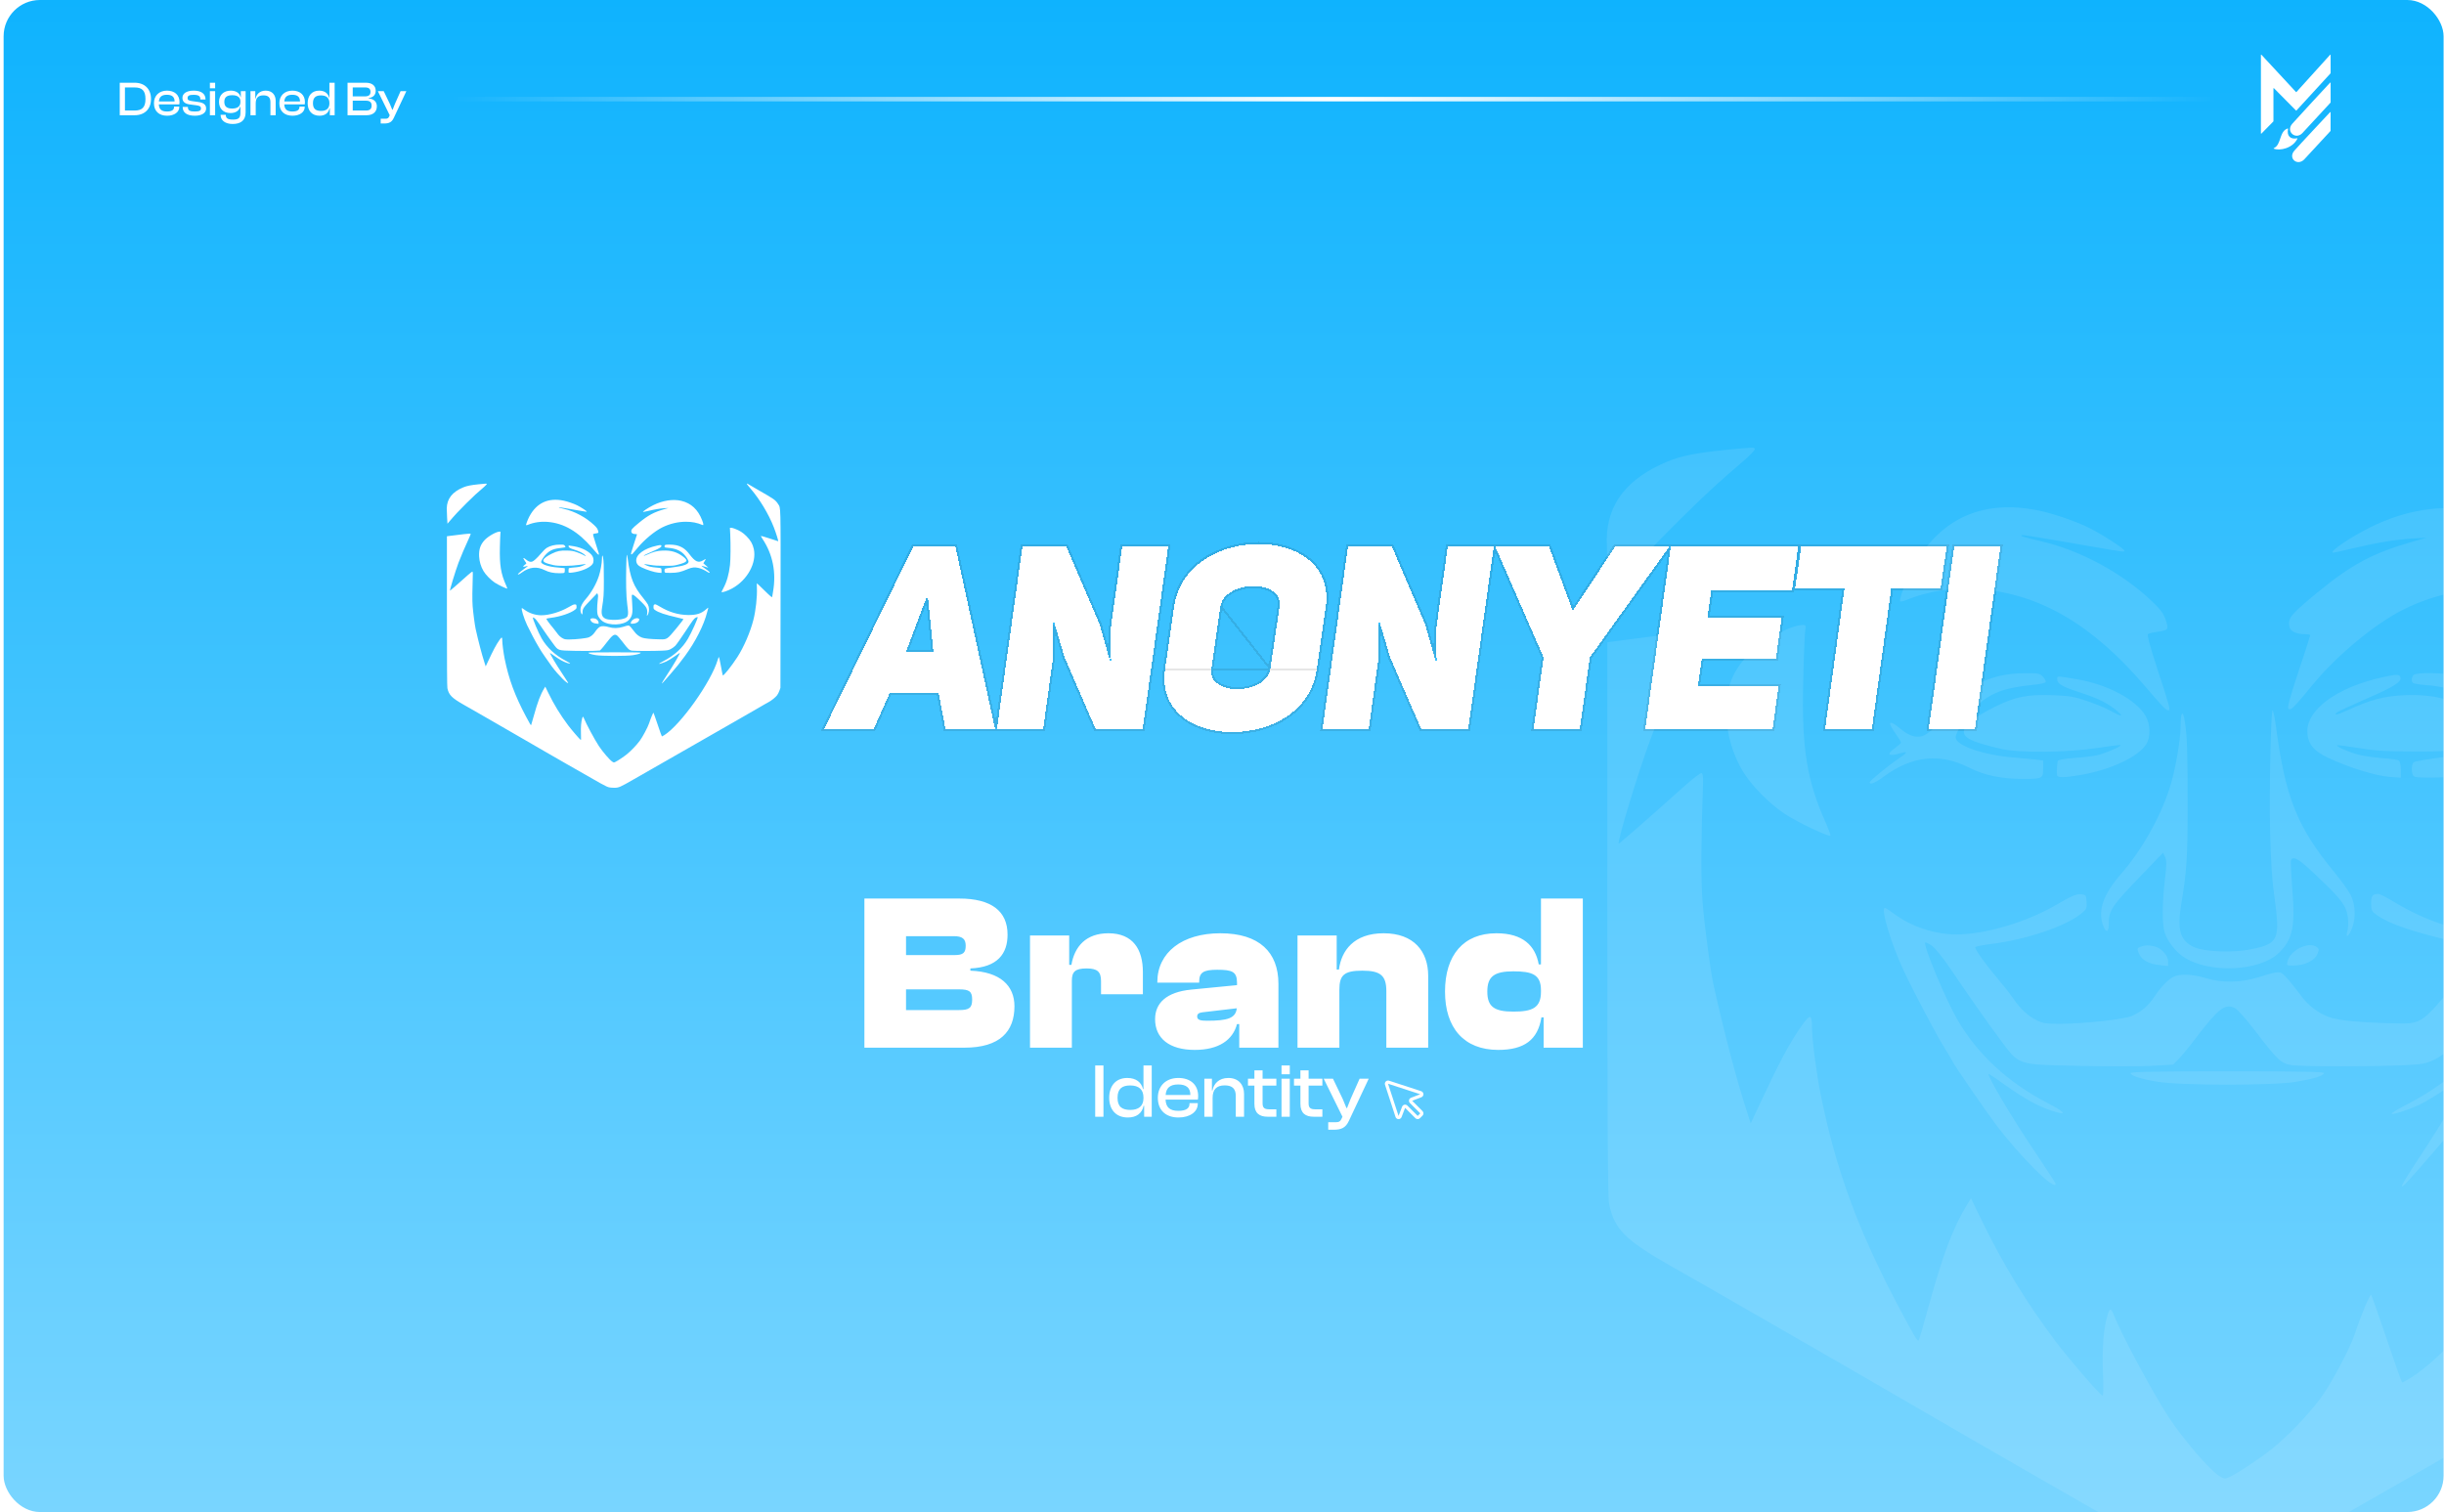 <svg width="606" height="375" viewBox="0 0 606 375" fill="none" xmlns="http://www.w3.org/2000/svg">
<g clip-path="url(#clip0_384_22581)">
<rect x="0.898" width="605" height="375" rx="9" fill="white"/>
<g clip-path="url(#clip1_384_22581)">
<rect width="605" height="386" transform="translate(0.898)" fill="url(#paint0_linear_384_22581)"/>
<g filter="url(#filter0_d_384_22581)">
<path d="M120.704 118.57C120.746 118.622 120.421 118.956 120.013 119.321C118.232 120.845 117.468 121.544 115.635 123.359C113.76 125.217 112.859 126.187 111.214 128.117L110.952 128.43L110.858 126.917C110.806 126.093 110.774 125.06 110.774 124.632C110.816 122.243 112.147 120.542 114.859 119.415C115.781 119.039 116.755 118.841 118.724 118.643C120.62 118.455 120.641 118.455 120.704 118.57ZM185.457 118.57C185.509 118.622 186.735 119.332 188.17 120.156C192.003 122.337 192.296 122.556 192.946 123.568C193.606 124.601 193.574 123.338 193.543 147.327L193.512 169.135L193.271 169.813C193.145 170.189 192.883 170.711 192.684 170.971C192.317 171.462 191.26 172.318 190.558 172.683C190.338 172.797 189.992 172.985 189.783 173.111C189.584 173.236 188.285 173.987 186.902 174.78C185.53 175.573 183.226 176.898 181.78 177.723C178.858 179.402 175.003 181.615 166.121 186.686C162.811 188.574 158.799 190.87 157.218 191.778C153.657 193.823 153.458 193.906 152.295 193.917C151.803 193.917 151.216 193.865 150.986 193.802C150.231 193.604 149.414 193.145 140.406 187.969C138.678 186.978 136.395 185.663 135.326 185.047C134.258 184.432 132.708 183.535 131.87 183.044C129.744 181.802 124.108 178.547 122.6 177.691C121.563 177.096 118.567 175.375 117.52 174.77C117.373 174.686 116.242 174.039 115.006 173.34C111.989 171.618 111.288 170.898 110.932 169.208C110.848 168.822 110.816 163.146 110.816 150.103V131.54L111.686 131.425C113.927 131.112 116.64 130.83 116.713 130.893C116.755 130.924 116.546 131.477 116.253 132.103C115.436 133.835 114.189 136.747 113.676 138.134C112.89 140.253 111.466 144.938 111.581 145.042C111.602 145.073 113.278 143.612 116.043 141.139C116.577 140.66 117.07 140.294 117.132 140.315C117.206 140.336 117.248 140.555 117.237 140.868C117.101 144.739 117.09 147.536 117.195 148.892C117.31 150.405 117.719 153.515 117.928 154.475C118.62 157.595 119.447 160.777 120.18 163.031L120.432 163.813L120.819 162.979C122.401 159.598 122.998 158.471 123.888 157.208C124.412 156.468 124.538 156.489 124.538 157.344C124.538 158.179 124.842 160.474 125.124 161.883C126.151 166.965 127.649 171.024 130.403 176.21C131.451 178.182 131.608 178.453 131.702 178.359C131.723 178.338 132.037 177.274 132.383 176.001C133.326 172.578 134.028 170.742 134.949 169.25L135.201 168.832L135.934 170.345C137.358 173.267 138.898 175.792 140.867 178.422C141.768 179.611 143.727 181.896 144.02 182.074C144.083 182.115 144.093 181.562 144.052 180.488C143.989 178.86 144.093 177.587 144.355 176.669C144.502 176.199 144.586 176.178 144.764 176.627C145.34 178.067 147.435 181.959 148.482 183.555C149.477 185.047 151.216 187.072 151.844 187.458C152.19 187.677 152.232 187.677 152.557 187.52C153.154 187.239 154.61 186.268 155.437 185.601C156.464 184.766 157.773 183.409 158.632 182.262C159.334 181.333 160.612 178.922 160.947 177.921C161.345 176.69 161.963 175.229 162.036 175.312C162.078 175.354 162.549 176.7 163.083 178.286C163.618 179.882 164.079 181.187 164.12 181.187C164.162 181.187 164.424 181.041 164.717 180.863C168.782 178.296 176.313 167.695 177.957 162.196C178.072 161.8 178.208 161.466 178.261 161.466C178.303 161.466 178.523 162.467 178.743 163.678C178.963 164.899 179.172 165.963 179.214 166.036C179.35 166.297 181.414 163.709 182.859 161.466C184.451 158.982 186.043 155.299 186.808 152.273C187.394 149.998 187.772 146.534 187.677 144.374C187.646 143.738 187.646 143.205 187.677 143.205C187.709 143.205 188.526 143.978 189.489 144.927C191.061 146.471 191.469 146.816 191.469 146.565C191.469 146.524 191.563 145.95 191.678 145.292C192.516 140.534 191.616 136.027 189.081 132.218C188.819 131.832 188.641 131.488 188.672 131.456C188.704 131.425 189.667 131.707 190.82 132.082C191.961 132.458 192.925 132.771 192.956 132.771C193.061 132.771 192.401 130.653 191.857 129.276C190.589 126.03 188.379 122.358 186.075 119.686C185.582 119.112 185.184 118.612 185.184 118.559C185.184 118.445 185.331 118.455 185.457 118.57ZM139.778 122.712C140.752 122.921 142.229 123.422 143.13 123.871C144.02 124.319 145.486 125.269 145.486 125.394C145.486 125.498 145.434 125.488 143.496 125.154C139.61 124.476 138.647 124.319 138.594 124.361C138.521 124.434 138.668 124.476 139.83 124.747C142.501 125.352 145.34 126.886 147.33 128.785C147.917 129.338 148.116 129.609 148.262 130.048C148.472 130.695 148.44 130.736 147.686 130.841C147.424 130.872 147.152 130.945 147.079 130.987C146.995 131.039 147.183 131.749 147.738 133.449C148.535 135.87 148.597 136.11 148.44 136.11C148.283 136.11 148.042 135.86 146.796 134.399C143.329 130.361 139.851 128.326 135.861 127.982C134.101 127.836 132.373 128.086 130.854 128.712C130.665 128.785 130.487 128.827 130.456 128.796C130.362 128.691 130.822 127.46 131.262 126.625C133.064 123.244 135.944 121.919 139.778 122.712ZM168.939 122.754C171.379 123.338 173.076 124.924 174.092 127.554C174.448 128.472 174.49 128.869 174.218 128.754C172.762 128.159 171.672 127.95 170.049 127.94C168.101 127.94 166.027 128.43 164.194 129.349C162.319 130.277 159.742 132.416 158.16 134.336C156.841 135.943 156.663 136.121 156.506 136.016C156.39 135.943 156.526 135.442 157.155 133.533C157.595 132.218 157.951 131.112 157.951 131.07C157.951 131.029 157.794 130.997 157.595 130.997C157.019 130.997 156.621 130.809 156.558 130.507C156.443 129.912 156.61 129.714 158.422 128.211C160.727 126.312 162.141 125.561 164.864 124.778L165.754 124.528L164.812 124.58C163.66 124.653 162.382 124.862 160.737 125.258C160.046 125.425 159.47 125.55 159.449 125.53C159.313 125.394 160.706 124.465 161.984 123.829C164.351 122.65 166.865 122.264 168.939 122.754ZM182.147 129.651C183.435 130.142 184.179 130.601 185.09 131.519C186.117 132.542 186.651 133.481 186.913 134.722C187.646 138.176 185.3 142.433 181.518 144.489C180.387 145.115 178.9 145.595 178.9 145.345C178.9 145.313 179.109 144.906 179.361 144.426C180.209 142.861 180.743 140.973 181.005 138.667C181.162 137.352 181.183 133.501 181.068 131.07L180.984 129.432H181.277C181.435 129.432 181.833 129.526 182.147 129.651ZM124.077 130.862C124.045 131.143 123.983 132.656 123.951 134.232C123.846 138.708 124.192 140.826 125.512 143.759C125.679 144.145 125.805 144.478 125.774 144.51C125.669 144.614 123.522 143.592 122.694 143.039C121.689 142.381 120.442 141.108 119.887 140.169C119.248 139.094 118.861 137.811 118.798 136.527C118.714 134.764 119.133 133.575 120.222 132.427C121.144 131.477 123.071 130.392 123.899 130.382C124.129 130.371 124.14 130.392 124.077 130.862ZM140.029 133.856C140.166 134.002 140.239 134.159 140.207 134.211C140.176 134.274 139.82 134.357 139.432 134.388C137.39 134.597 136.51 134.931 135.504 135.881C134.907 136.454 134.174 137.571 134.174 137.915C134.174 138.479 136.07 139.126 138.207 139.282C138.668 139.324 139.265 139.376 139.548 139.407L140.04 139.47V140.023C140.04 140.68 140.008 140.701 138.678 140.701C137.201 140.701 136.101 140.472 135.033 139.929C133.116 138.959 131.231 139.167 129.377 140.534C128.769 140.983 128.413 141.129 128.413 140.931C128.413 140.826 129.628 139.835 130.32 139.366C131 138.907 131.011 138.823 130.393 139C129.67 139.22 129.513 139.053 130.079 138.656C130.309 138.489 130.508 138.312 130.508 138.26C130.508 138.207 130.341 137.936 130.142 137.665C129.544 136.83 129.702 136.694 130.498 137.362C131.011 137.79 131.472 137.957 131.912 137.842C132.299 137.748 133.127 136.997 134.153 135.797C134.771 135.067 135.274 134.587 135.651 134.368C136.458 133.888 137.578 133.616 138.793 133.616C139.726 133.606 139.809 133.627 140.029 133.856ZM167.671 133.762C169.043 134.086 169.976 134.712 170.908 135.943C172.395 137.905 173.17 138.249 174.417 137.467C174.71 137.289 174.972 137.164 174.993 137.195C175.024 137.216 174.899 137.456 174.72 137.717C174.542 137.967 174.396 138.207 174.396 138.239C174.396 138.26 174.679 138.51 175.024 138.781C175.37 139.053 175.642 139.293 175.621 139.303C175.6 139.324 175.223 139.22 174.773 139.073C174.322 138.927 173.935 138.833 173.914 138.854C173.883 138.875 174.333 139.22 174.909 139.616C175.873 140.273 176.176 140.597 175.841 140.597C175.768 140.597 175.569 140.503 175.391 140.378C174.752 139.95 173.851 139.543 173.17 139.387C172.29 139.178 171.557 139.251 170.688 139.616C168.687 140.461 168.132 140.586 166.247 140.618C165.22 140.628 164.927 140.607 164.854 140.482C164.717 140.263 164.738 139.7 164.896 139.585C164.958 139.522 165.87 139.376 166.907 139.24C169.515 138.917 170.73 138.479 170.73 137.842C170.73 137.487 170.122 136.527 169.525 135.943C168.614 135.035 167.378 134.534 165.671 134.409C165.283 134.378 164.916 134.315 164.864 134.284C164.717 134.201 164.728 133.888 164.885 133.731C165.063 133.554 166.865 133.575 167.671 133.762ZM163.995 133.877C164.11 134.18 163.565 134.535 161.722 135.328C160.716 135.766 159.836 136.173 159.763 136.235C159.47 136.475 159.742 136.423 160.433 136.11C161.984 135.39 162.926 135.14 164.351 135.088C166.425 135.014 167.891 135.453 169.379 136.59C170.719 137.613 170.499 137.947 168.101 138.583C167.074 138.854 166.886 138.875 164.812 138.865C163.052 138.865 162.329 138.823 161.209 138.635C160.433 138.51 159.784 138.427 159.753 138.447C159.669 138.531 160.528 138.907 161.198 139.084C161.565 139.178 162.298 139.282 162.811 139.313C163.335 139.345 163.827 139.418 163.9 139.48C163.974 139.533 164.026 139.804 164.026 140.106V140.628L163.22 140.566C162.319 140.493 160.444 139.908 159.135 139.282C158.213 138.844 157.836 138.406 157.762 137.675C157.616 136.11 159.7 134.555 162.884 133.867C163.775 133.679 163.921 133.679 163.995 133.877ZM142.323 134.023C144.376 134.378 146.262 135.38 146.911 136.475C147.236 137.028 147.257 137.884 146.963 138.364C146.44 139.22 144.596 140.086 142.564 140.44C141.485 140.628 140.983 140.639 140.972 140.461C140.941 140.253 140.983 139.616 141.024 139.491C141.056 139.428 141.506 139.345 142.082 139.303C142.637 139.272 143.339 139.188 143.633 139.126C144.156 139.011 145.319 138.52 145.235 138.437C145.214 138.416 144.502 138.5 143.643 138.635C141.663 138.938 138.448 138.969 137.254 138.698C135.075 138.197 134.52 137.884 134.782 137.31C134.949 136.955 135.735 136.392 136.845 135.849C138.186 135.192 138.95 135.035 140.616 135.088C141.81 135.129 142.103 135.181 142.973 135.474C143.517 135.661 144.209 135.943 144.491 136.1C145.298 136.548 145.486 136.569 145.015 136.162C144.408 135.641 143.769 135.317 142.491 134.9C141.297 134.514 140.983 134.326 140.983 134.002C140.983 133.794 140.899 133.783 142.323 134.023ZM155.636 137.07C156.275 141.932 157.05 143.894 159.564 146.962C160.014 147.504 160.496 148.183 160.653 148.475C160.989 149.132 161.02 150.03 160.748 150.739C160.538 151.271 160.308 151.438 160.433 150.948C160.57 150.457 160.496 149.727 160.276 149.299C160.004 148.798 159.564 148.308 158.192 147.024C157.176 146.065 156.788 145.845 156.663 146.169C156.631 146.242 156.673 147.108 156.746 148.089C156.956 150.603 156.778 151.449 155.867 152.356C154.578 153.64 151.09 153.776 149.414 152.617C148.88 152.242 148.356 151.553 148.189 151C148.021 150.426 148.021 149.091 148.199 147.515C148.325 146.471 148.325 146.179 148.22 145.95L148.084 145.658L146.827 146.962C144.586 149.278 144.439 149.497 144.439 150.489C144.439 151.031 144.24 151.042 144.052 150.499C143.706 149.508 144.072 148.454 145.277 147.066C146.649 145.48 147.864 143.341 148.503 141.379C148.88 140.263 149.257 138.134 149.257 137.164C149.257 136.204 149.414 136.037 149.54 136.851C149.697 137.821 149.729 138.76 149.729 142.579C149.729 146.033 149.676 146.837 149.289 149.184C149.016 150.875 149.247 151.584 150.189 152.002C150.87 152.304 152.777 152.377 153.971 152.137C155.856 151.751 155.95 151.511 155.531 148.475C155.385 147.411 155.301 146.075 155.259 144.301C155.196 141.494 155.311 136.11 155.427 136.11C155.469 136.11 155.563 136.548 155.636 137.07ZM142.952 148.944C142.983 149.393 142.952 149.445 142.585 149.748C141.517 150.603 138.919 151.48 136.583 151.772C136.039 151.845 135.546 151.939 135.494 151.981C135.4 152.064 136.196 153.17 137.212 154.37C137.484 154.683 137.851 155.163 138.039 155.435C138.5 156.123 139.034 156.614 139.61 156.895C140.019 157.104 140.249 157.135 141.192 157.135C142.857 157.125 145.476 156.833 146.021 156.593C146.628 156.322 147.089 155.925 147.498 155.32C147.927 154.673 148.409 154.172 148.765 153.984C149.194 153.765 150.064 153.796 150.954 154.068C152.043 154.402 153.3 154.381 154.494 154.005C155.95 153.556 155.909 153.556 156.39 154.068C156.621 154.318 156.998 154.798 157.239 155.122C157.762 155.862 158.422 156.384 159.197 156.676C159.815 156.906 161.292 157.052 163.607 157.104C165.398 157.146 165.419 157.146 167.713 154.37C168.876 152.962 169.515 152.106 169.441 152.064C169.368 152.033 168.75 151.876 168.059 151.72C164.875 150.99 163.251 150.447 162.382 149.81C162.078 149.591 162.036 149.508 162.036 149.059C162.036 148.548 162.13 148.423 162.528 148.423C162.612 148.423 163.083 148.663 163.565 148.955C165.943 150.384 168.174 151.042 170.677 151.073C172.72 151.083 173.883 150.718 175.066 149.664C175.464 149.31 175.663 149.184 175.621 149.32C175.59 149.424 175.464 149.904 175.338 150.384C174.542 153.546 172.448 157.678 169.86 161.205C168.52 163.031 167.87 163.834 166.257 165.692C164.424 167.81 164.152 168.092 164.089 168.029C164.058 167.998 164.581 167.121 165.273 166.088C167.106 163.313 168.865 160.276 168.509 160.485C168.436 160.527 167.828 160.944 167.168 161.403C166.509 161.873 165.629 162.394 165.231 162.582C164.393 162.958 163.366 163.281 163.419 163.146C163.44 163.093 163.921 162.801 164.497 162.509C167.221 161.09 169.2 159.285 170.562 156.979C171.442 155.508 173.139 151.73 172.992 151.584C172.95 151.543 172.72 151.616 172.479 151.741C172.091 151.95 171.777 152.377 169.997 155.08C168.876 156.781 167.724 158.419 167.43 158.711C167.148 158.993 166.624 159.368 166.278 159.535C165.713 159.807 165.503 159.848 164.131 159.911C162.172 160.005 157.553 160.005 156.778 159.911C156.024 159.817 155.804 159.629 154.327 157.688C153.688 156.854 153.091 156.175 152.902 156.082C152.263 155.748 151.823 156.082 150.399 157.928C149.875 158.628 149.289 159.337 149.1 159.525L148.755 159.869L147.278 159.953C146.471 159.994 144.282 159.994 142.428 159.953C138.228 159.859 138.458 159.932 137.17 158.2C136.238 156.948 135.232 155.518 133.818 153.431C133.284 152.638 132.781 152.033 132.561 151.876C132.352 151.741 132.153 151.647 132.132 151.678C131.975 151.835 133.483 155.455 134.279 156.833C135.609 159.149 137.683 161.069 140.302 162.426C141.569 163.083 141.716 163.323 140.637 162.968C139.726 162.676 138.793 162.154 137.547 161.278C136.908 160.808 136.374 160.464 136.374 160.495C136.374 160.767 137.934 163.396 139.265 165.379C140.155 166.704 140.878 167.82 140.878 167.862C140.878 168.405 138.511 166.057 136.887 163.907C136.175 162.958 133.965 159.744 133.965 159.65C133.965 159.629 133.734 159.233 133.451 158.784C132.854 157.824 131.398 155.069 130.697 153.577C129.859 151.803 129.126 149.362 129.429 149.362C129.492 149.362 129.744 149.529 130.005 149.727C131.168 150.603 132.75 151.136 134.227 151.136C136.164 151.136 138.95 150.311 140.941 149.143C141.946 148.558 142.26 148.423 142.554 148.444C142.91 148.475 142.92 148.485 142.952 148.944ZM147.466 151.929C147.938 152.023 148.419 152.534 148.419 152.93V153.254L147.843 153.191C147.11 153.118 146.639 152.847 146.461 152.409C146.335 152.096 146.335 152.064 146.555 151.97C146.848 151.856 147.047 151.845 147.466 151.929ZM158.401 151.991C158.548 152.116 158.548 152.169 158.422 152.471C158.234 152.899 157.574 153.212 156.862 153.223C156.359 153.223 156.359 153.223 156.432 152.93C156.621 152.179 157.857 151.584 158.401 151.991ZM158.873 160.443C158.81 160.631 158.171 160.829 156.956 161.027C155.437 161.278 149.247 161.278 147.718 161.017C146.597 160.84 145.905 160.61 145.905 160.433C145.905 160.349 147.938 160.318 152.41 160.318C157.563 160.318 158.904 160.349 158.873 160.443Z" fill="white"/>
</g>
<g filter="url(#filter1_d_384_22581)">
<path d="M236.893 133.515L246.761 178.88H234.458L232.728 169.781H220.618L216.582 178.88H204.279L226.449 133.515H236.893ZM224.655 159.593H231.447L230.101 146.33H229.653L224.655 159.593Z" fill="white" shape-rendering="crispEdges"/>
<path d="M247.176 178.88L253.52 133.515H264.412L272.678 152.866L275.241 161.964L275.497 161.9L275.369 154.083L278.253 133.515H289.658L283.314 178.88H271.717L263.964 161.003L261.273 151.904L261.016 151.969L261.145 160.747L258.646 178.88H247.176Z" fill="white" shape-rendering="crispEdges"/>
<path d="M288.875 163.951L291.118 148.444C292.655 138 302.651 132.874 312.07 132.874C321.489 132.874 330.203 138.064 328.729 148.444L326.487 163.951C325.013 174.331 315.338 179.521 305.47 179.521C296.051 179.521 287.401 174.331 288.875 163.951ZM302.587 148.444L300.344 163.951C299.896 167.218 303.292 168.884 306.752 168.884C310.468 168.884 314.505 167.218 315.017 163.63L317.26 148.444C317.773 145.048 314.569 143.318 310.853 143.318C307.136 143.318 303.1 145.048 302.587 148.444Z" fill="white" shape-rendering="crispEdges"/>
<path d="M327.9 178.88L334.244 133.515H345.137L353.402 152.866L355.965 161.964L356.221 161.9L356.093 154.083L358.977 133.515H370.382L364.039 178.88H352.441L344.688 161.003L341.997 151.904L341.741 151.969L341.869 160.747L339.37 178.88H327.9Z" fill="white" shape-rendering="crispEdges"/>
<path d="M391.705 178.88H380.235L382.734 161.003L370.752 133.515H384.08L389.975 149.47L400.483 133.515H413.939L394.204 161.003L391.705 178.88Z" fill="white" shape-rendering="crispEdges"/>
<path d="M424.339 144.344L423.378 151.071H441.768L440.358 161.259H421.969L421.008 168.051H440.999L439.525 178.88H407.936L414.28 133.515H445.868L444.331 144.344H424.339Z" fill="white" shape-rendering="crispEdges"/>
<path d="M481.167 143.959H468.928L464.123 178.88H452.525L457.331 143.959H445.093L446.63 133.451H482.704L481.167 143.959Z" fill="white" shape-rendering="crispEdges"/>
<path d="M496.023 133.515L489.68 178.88H478.211L484.554 133.515H496.023Z" fill="white" shape-rendering="crispEdges"/>
<path d="M288.622 163.915L288.622 163.914L290.865 148.408L290.865 148.407C292.429 137.787 302.583 132.619 312.07 132.619C316.821 132.619 321.417 133.927 324.646 136.569C327.887 139.221 329.732 143.202 328.982 148.48L328.982 148.481L326.74 163.986L288.622 163.915ZM288.622 163.915C287.873 169.192 289.7 173.173 292.926 175.825C296.139 178.468 300.719 179.776 305.47 179.776C315.407 179.776 325.241 174.542 326.739 163.987L288.622 163.915ZM314.765 163.594L314.765 163.593L317.007 148.407L317.008 148.406C317.248 146.811 316.624 145.622 315.494 144.816C314.35 143.999 312.677 143.574 310.853 143.574C309.03 143.574 307.136 143.999 305.643 144.831C304.151 145.662 303.081 146.885 302.84 148.481L314.765 163.594ZM314.765 163.594C314.522 165.29 313.449 166.543 311.961 167.38C310.469 168.219 308.576 168.629 306.752 168.629C305.057 168.629 303.397 168.22 302.225 167.431C301.065 166.65 300.389 165.506 300.597 163.987C300.597 163.986 300.597 163.986 300.597 163.985L302.839 148.483L314.765 163.594ZM237.143 133.461L237.099 133.26H236.893H226.449H226.29L226.22 133.403L204.05 178.768L203.87 179.135H204.279H216.582H216.748L216.815 178.983L220.784 170.037H232.517L234.208 178.928L234.247 179.135H234.458H246.761H246.883H247.078H247.176H258.646H258.868L258.899 178.915L261.398 160.782L261.4 160.762L261.4 160.743L261.285 152.844L263.719 161.075L263.723 161.09L263.73 161.105L271.483 178.981L271.549 179.135H271.717H283.314H283.537L283.567 178.915L289.911 133.55L289.951 133.26H289.658H278.253H278.031L278 133.48L275.116 154.048L275.114 154.067L275.114 154.087L275.227 160.972L272.924 152.796L272.919 152.78L272.913 152.765L264.647 133.415L264.581 133.26H264.412H253.52H253.298L253.267 133.48L246.959 178.59L237.143 133.461ZM327.648 178.845L327.607 179.135H327.9H339.37H339.592L339.623 178.915L342.122 160.782L342.124 160.762L342.124 160.743L342.009 152.845L344.443 161.075L344.448 161.09L344.454 161.105L352.207 178.981L352.273 179.135H352.441H364.039H364.261L364.291 178.915L370.599 133.803L382.472 161.039L379.983 178.845L379.942 179.135H380.235H391.705H391.927L391.958 178.915L394.448 161.101L413.966 133.915L407.683 178.845L407.643 179.135H407.936H439.525H439.748L439.778 178.914L441.252 168.086L441.291 167.796H440.999H421.301L422.19 161.515H440.358H440.58L440.611 161.294L442.021 151.106L442.061 150.816H441.768H423.673L424.561 144.599H444.331H444.552L444.583 144.38L446.121 133.551L446.163 133.26H445.868H414.436H414.28H414.058H413.939H400.483H400.346L400.27 133.375L390.039 148.908L384.319 133.427L384.258 133.26H384.08H370.752H370.675H370.382H370.363H358.977H358.755L358.724 133.48L355.84 154.048L355.838 154.067L355.838 154.087L355.951 160.972L353.648 152.796L353.643 152.78L353.637 152.765L345.371 133.415L345.305 133.26H345.137H334.244H334.022L333.991 133.48L327.648 178.845ZM481.167 144.214H481.387L481.419 143.996L482.957 133.488L483 133.196H482.704H446.63H446.41L446.378 133.414L444.84 143.922L444.797 144.214H445.093H457.038L452.272 178.845L452.232 179.135H452.525H464.123H464.345L464.376 178.915L469.151 144.214H481.167ZM496.276 133.55L496.317 133.26H496.023H484.554H484.332L484.301 133.48L477.958 178.845L477.917 179.135H478.211H489.68H489.902L489.933 178.915L496.276 133.55ZM225.024 159.338L229.83 146.585H229.871L231.164 159.338H225.024Z" stroke="black" stroke-opacity="0.1" stroke-width="0.511" shape-rendering="crispEdges"/>
</g>
<path d="M239.118 259.835H214.333V222.85H237.848C245.852 222.85 249.827 225.997 249.827 231.793C249.827 236.54 247.343 239.907 240.608 240.183V240.735C248.005 241.011 251.538 244.434 251.538 249.567C251.538 255.805 247.95 259.835 239.118 259.835ZM224.655 232.179V236.871H236.744C238.842 236.871 239.449 236.264 239.449 234.553C239.449 232.842 238.621 232.179 236.468 232.179H224.655ZM224.655 245.372V250.506H237.793C240.277 250.506 241.05 250.009 241.05 247.911C241.05 245.869 240.332 245.372 237.793 245.372H224.655ZM265.772 259.835H255.395V232.014H265.11V239.3H265.662C266.435 234.718 269.305 231.462 274.825 231.462C280.952 231.462 283.381 235.491 283.381 241.066V246.587H273.004V243.33C273.004 241.011 272.12 240.183 269.415 240.183C266.6 240.183 265.772 241.011 265.772 243.219V259.835ZM296.236 260.387C289.943 260.387 286.41 257.516 286.41 252.769C286.41 248.85 289.115 246.035 295.408 245.427L306.724 244.323V243.771C306.724 240.956 305.51 240.514 301.811 240.514C298.389 240.514 297.34 241.177 297.34 243.495V243.716H286.962V243.606C286.962 236.209 293.145 231.462 302.584 231.462C312.299 231.462 316.991 236.209 316.991 243.992V259.835H307.276V253.983H306.724C305.675 257.903 302.253 260.387 296.236 260.387ZM296.843 252.107C296.843 252.99 297.726 253.155 299.327 253.155C304.35 253.155 306.393 252.548 306.669 250.064L298.168 251.058C297.23 251.168 296.843 251.499 296.843 252.107ZM332.101 259.835H321.723V232.014H331.439V240.459H331.991C332.598 235.822 335.634 231.462 343.086 231.462C350.593 231.462 354.126 235.988 354.126 242.005V259.835H343.748V245.814C343.748 241.95 342.313 240.735 337.787 240.735C333.205 240.735 332.101 241.894 332.101 245.482V259.835ZM371.491 260.387C362.99 260.387 358.298 254.922 358.298 245.924C358.298 236.871 362.88 231.462 371.049 231.462C377.618 231.462 380.709 234.553 381.537 239.19H382.089V222.85H392.467V259.835H382.752V252.327H382.2C381.317 257.847 378.005 260.387 371.491 260.387ZM368.786 245.924C368.786 249.623 370.442 250.892 375.245 250.892C379.881 250.892 382.089 250.009 382.089 245.979V245.593C382.089 241.674 379.881 240.901 375.245 240.901C370.442 240.901 368.786 242.226 368.786 245.924Z" fill="white"/>
<path d="M350.158 273.004L352.456 272.122L352.472 272.115C352.619 272.05 352.743 271.942 352.828 271.805C352.912 271.668 352.953 271.509 352.946 271.349C352.938 271.188 352.882 271.033 352.785 270.905C352.688 270.777 352.554 270.681 352.402 270.63L344.421 268.024C344.281 267.978 344.131 267.972 343.988 268.006C343.845 268.04 343.715 268.113 343.611 268.217C343.507 268.321 343.434 268.452 343.4 268.595C343.366 268.737 343.372 268.887 343.417 269.027L346.023 277.008C346.073 277.162 346.168 277.297 346.296 277.395C346.425 277.493 346.58 277.55 346.742 277.557H346.781C346.936 277.557 347.087 277.512 347.217 277.427C347.346 277.342 347.448 277.221 347.509 277.078L347.516 277.062L348.398 274.764L350.956 277.323C351.03 277.397 351.118 277.456 351.215 277.496C351.312 277.536 351.415 277.556 351.52 277.556C351.625 277.556 351.729 277.536 351.825 277.496C351.922 277.456 352.01 277.397 352.084 277.323L352.716 276.69C352.791 276.616 352.849 276.528 352.889 276.432C352.93 276.335 352.95 276.231 352.95 276.126C352.95 276.022 352.93 275.918 352.889 275.821C352.849 275.724 352.791 275.636 352.716 275.562L350.158 273.004ZM351.52 276.759L348.962 274.201C348.87 274.108 348.757 274.04 348.632 274.002C348.508 273.963 348.376 273.956 348.248 273.98C348.121 274.005 348.001 274.06 347.899 274.141C347.797 274.222 347.717 274.327 347.665 274.446C347.665 274.452 347.661 274.457 347.659 274.462L346.779 276.756L344.175 268.781L352.145 271.384L349.854 272.264L349.838 272.27C349.719 272.322 349.614 272.402 349.533 272.504C349.452 272.605 349.396 272.725 349.372 272.853C349.348 272.981 349.355 273.113 349.394 273.237C349.432 273.361 349.5 273.474 349.592 273.566L352.153 276.126L351.52 276.759Z" fill="white"/>
<path d="M273.607 276.962H271.558V264.253H273.607V276.962ZM279.658 277.152C276.68 277.152 275.029 275.16 275.029 272.258C275.029 269.318 276.661 267.345 279.525 267.345C281.764 267.345 283.035 268.502 283.414 270.095H283.528V264.253H285.577V276.962H283.699V274.25H283.566C283.167 276.128 281.783 277.152 279.658 277.152ZM277.097 272.258C277.097 274.515 278.254 275.274 280.284 275.274C282.295 275.274 283.528 274.326 283.528 272.353V272.201C283.528 270.19 282.352 269.204 280.246 269.204C278.273 269.204 277.097 269.981 277.097 272.258ZM292.213 277.152C289.121 277.152 287.091 275.407 287.091 272.258C287.091 269.318 289.102 267.345 292.175 267.345C295.097 267.345 297.088 268.957 297.088 271.822C297.088 272.163 297.07 272.429 297.013 272.713H289.007C289.083 274.534 289.975 275.502 292.156 275.502C294.129 275.502 294.945 274.857 294.945 273.737V273.586H296.994V273.756C296.994 275.767 295.021 277.152 292.213 277.152ZM292.137 268.957C290.051 268.957 289.14 269.887 289.026 271.575H295.154V271.537C295.154 269.792 294.148 268.957 292.137 268.957ZM300.672 276.962H298.623V267.534H300.501V270.456H300.634C300.918 268.862 302.17 267.345 304.56 267.345C307.178 267.345 308.468 269.109 308.468 271.29V276.962H306.419V271.84C306.419 270.076 305.623 269.185 303.669 269.185C301.601 269.185 300.672 270.247 300.672 272.296V276.962ZM316.478 276.962H314.315C312.286 276.962 311.034 276.071 311.034 273.775V269.242H309.44V267.534H311.034V265.467H313.063V267.534H316.478V269.242H313.063V273.662C313.063 274.819 313.594 275.122 314.771 275.122H316.478V276.962ZM319.808 266.434H317.759V264.253H319.808V266.434ZM319.808 276.962H317.759V267.534H319.808V276.962ZM327.889 276.962H325.727C323.697 276.962 322.445 276.071 322.445 273.775V269.242H320.851V267.534H322.445V265.467H324.475V267.534H327.889V269.242H324.475V273.662C324.475 274.819 325.006 275.122 326.182 275.122H327.889V276.962ZM330.688 280.187H329.341V278.328H331.181C332.016 278.328 332.358 278.1 332.642 277.455L332.87 276.962L328.222 267.534H330.518L332.927 272.542L333.856 274.8H334.008L334.9 272.523L337.119 267.534H339.376L334.463 277.987C333.685 279.675 332.623 280.187 330.688 280.187Z" fill="white"/>
<path opacity="0.1" d="M435.106 111.328C435.261 111.521 434.06 112.756 432.55 114.106C425.966 119.739 423.138 122.324 416.36 129.038C409.428 135.905 406.097 139.493 400.016 146.631L399.048 147.789L398.699 142.194C398.506 139.146 398.39 135.327 398.39 133.745C398.545 124.909 403.463 118.62 413.494 114.453C416.903 113.065 420.505 112.331 427.786 111.598C434.796 110.904 434.873 110.904 435.106 111.328ZM674.536 111.328C674.729 111.521 679.261 114.145 684.567 117.193C698.742 125.257 699.826 126.067 702.228 129.809C704.668 133.629 704.551 128.96 704.435 217.661L704.319 298.298L703.428 300.806C702.964 302.195 701.995 304.124 701.259 305.089C699.904 306.902 695.992 310.066 693.397 311.417C692.584 311.841 691.306 312.535 690.531 312.998C689.795 313.461 684.993 316.239 679.88 319.172C674.807 322.104 666.286 327.004 660.941 330.052C650.136 336.264 635.883 344.443 603.04 363.194C590.801 370.177 575.967 378.666 570.119 382.022C556.951 389.584 556.215 389.893 551.916 389.932C550.096 389.932 547.927 389.739 547.075 389.507C544.286 388.774 541.265 387.077 507.957 367.94C501.567 364.274 493.124 359.413 489.173 357.137C485.223 354.86 479.491 351.542 476.392 349.729C468.53 345.138 447.693 333.1 442.116 329.936C438.282 327.737 427.205 321.371 423.332 319.133C422.79 318.824 418.607 316.432 414.037 313.847C402.882 307.481 400.287 304.819 398.971 298.569C398.661 297.141 398.545 276.152 398.545 227.924V159.286L401.759 158.862C410.047 157.704 420.079 156.663 420.35 156.894C420.505 157.01 419.73 159.055 418.646 161.37C415.625 167.774 411.016 178.539 409.118 183.67C406.213 191.502 400.946 208.826 401.372 209.212C401.449 209.328 407.646 203.926 417.871 194.782C419.846 193.007 421.666 191.657 421.899 191.734C422.17 191.811 422.325 192.621 422.286 193.779C421.783 208.093 421.744 218.433 422.131 223.449C422.557 229.043 424.068 240.541 424.842 244.09C427.399 255.626 430.458 267.394 433.169 275.728L434.099 278.621L435.532 275.535C441.38 263.034 443.588 258.867 446.88 254.199C448.816 251.46 449.281 251.537 449.281 254.7C449.281 257.787 450.404 266.275 451.45 271.484C455.246 290.273 460.784 305.282 470.97 324.457C474.843 331.749 475.424 332.753 475.772 332.405C475.85 332.328 477.012 328.393 478.29 323.686C481.776 311.031 484.371 304.24 487.779 298.723L488.708 297.18L491.419 302.774C496.687 313.577 502.38 322.914 509.661 332.637C512.992 337.035 520.235 345.485 521.319 346.141C521.552 346.295 521.59 344.25 521.435 340.276C521.203 334.257 521.59 329.55 522.559 326.155C523.101 324.419 523.411 324.342 524.069 326.001C526.199 331.325 533.945 345.716 537.818 351.619C541.498 357.137 547.927 364.622 550.251 366.049C551.529 366.859 551.684 366.859 552.884 366.281C555.092 365.239 560.475 361.651 563.535 359.181C567.331 356.095 572.172 351.079 575.348 346.835C577.943 343.401 582.668 334.489 583.907 330.785C585.379 326.232 587.664 320.831 587.935 321.139C588.09 321.294 589.833 326.271 591.808 332.135C593.783 338.038 595.487 342.861 595.642 342.861C595.797 342.861 596.765 342.321 597.85 341.665C612.877 332.174 640.724 292.974 646.805 272.641C647.231 271.175 647.734 269.94 647.928 269.94C648.083 269.94 648.896 273.644 649.71 278.12C650.523 282.634 651.298 286.569 651.452 286.84C651.956 287.804 659.586 278.236 664.931 269.94C670.818 260.758 676.704 247.138 679.532 235.949C681.701 227.538 683.095 214.729 682.746 206.743C682.63 204.389 682.63 202.421 682.746 202.421C682.863 202.421 685.884 205.276 689.447 208.787C695.256 214.498 696.767 215.771 696.767 214.845C696.767 214.69 697.115 212.568 697.541 210.138C700.64 192.544 697.309 175.877 687.936 161.794C686.968 160.366 686.31 159.093 686.426 158.978C686.542 158.862 690.105 159.904 694.365 161.292C698.587 162.681 702.15 163.839 702.266 163.839C702.654 163.839 700.214 156.007 698.2 150.914C693.513 138.915 685.341 125.334 676.821 115.457C675 113.335 673.529 111.483 673.529 111.29C673.529 110.865 674.071 110.904 674.536 111.328ZM505.633 126.645C509.235 127.417 514.696 129.269 518.027 130.928C521.319 132.587 526.741 136.098 526.741 136.561C526.741 136.947 526.548 136.908 519.383 135.674C505.014 133.166 501.451 132.587 501.257 132.741C500.986 133.012 501.528 133.166 505.827 134.169C515.703 136.407 526.199 142.078 533.558 149.1C535.727 151.145 536.463 152.148 537.005 153.769C537.779 156.161 537.663 156.315 534.875 156.701C533.906 156.817 532.899 157.087 532.628 157.241C532.319 157.434 533.016 160.058 535.068 166.347C538.012 175.298 538.244 176.185 537.663 176.185C537.082 176.185 536.191 175.259 531.583 169.858C518.763 154.926 505.905 147.403 491.148 146.13C484.642 145.589 478.251 146.515 472.635 148.83C471.938 149.1 471.28 149.255 471.164 149.139C470.815 148.753 472.519 144.2 474.146 141.114C480.807 128.613 491.458 123.713 505.633 126.645ZM613.458 126.8C622.482 128.96 628.757 134.825 632.513 144.548C633.83 147.943 633.985 149.409 632.978 148.985C627.595 146.786 623.567 146.014 617.564 145.975C610.36 145.975 602.691 147.789 595.913 151.184C588.981 154.618 579.453 162.527 573.605 169.626C568.725 175.568 568.066 176.224 567.485 175.838C567.059 175.568 567.563 173.716 569.887 166.655C571.513 161.794 572.83 157.704 572.83 157.55C572.83 157.396 572.249 157.28 571.513 157.28C569.383 157.28 567.911 156.585 567.679 155.467C567.253 153.267 567.873 152.534 574.573 146.978C583.094 139.956 588.322 137.178 598.392 134.285L601.684 133.359L598.198 133.552C593.938 133.822 589.213 134.593 583.132 136.06C580.576 136.677 578.446 137.14 578.369 137.063C577.865 136.561 583.016 133.127 587.741 130.774C596.494 126.414 605.79 124.986 613.458 126.8ZM662.297 152.303C667.061 154.116 669.811 155.814 673.18 159.209C676.976 162.99 678.951 166.462 679.919 171.054C682.63 183.825 673.955 199.566 659.973 207.167C655.79 209.482 650.291 211.257 650.291 210.331C650.291 210.215 651.065 208.71 651.995 206.935C655.132 201.148 657.107 194.165 658.075 185.638C658.656 180.777 658.734 166.54 658.308 157.55L657.998 151.493H659.082C659.663 151.493 661.135 151.84 662.297 152.303ZM447.577 156.778C447.461 157.82 447.228 163.414 447.112 169.24C446.725 185.792 448.003 193.624 452.883 204.466C453.503 205.894 453.967 207.128 453.851 207.244C453.464 207.63 445.524 203.849 442.465 201.804C438.746 199.373 434.138 194.666 432.085 191.194C429.722 187.22 428.289 182.474 428.057 177.729C427.747 171.208 429.296 166.81 433.324 162.566C436.732 159.055 443.859 155.042 446.919 155.004C447.771 154.965 447.809 155.042 447.577 156.778ZM506.563 167.851C507.066 168.392 507.338 168.97 507.221 169.163C507.105 169.395 505.788 169.703 504.355 169.819C496.803 170.591 493.55 171.825 489.832 175.336C487.624 177.458 484.913 181.587 484.913 182.86C484.913 184.943 491.923 187.336 499.824 187.914C501.528 188.069 503.736 188.262 504.781 188.377L506.602 188.609V190.654C506.602 193.084 506.485 193.162 501.567 193.162C496.106 193.162 492.039 192.313 488.089 190.306C481.001 186.718 474.03 187.49 467.174 192.544C464.928 194.203 463.611 194.743 463.611 194.01C463.611 193.625 468.104 189.959 470.66 188.223C473.178 186.525 473.216 186.217 470.931 186.873C468.259 187.683 467.678 187.066 469.769 185.599C470.621 184.982 471.357 184.326 471.357 184.133C471.357 183.94 470.738 182.937 470.002 181.934C467.794 178.847 468.375 178.346 471.319 180.815C473.216 182.397 474.92 183.014 476.547 182.59C477.98 182.243 481.04 179.465 484.835 175.028C487.12 172.327 488.979 170.552 490.374 169.742C493.356 167.967 497.5 166.964 501.993 166.964C505.44 166.925 505.75 167.003 506.563 167.851ZM608.772 167.504C613.845 168.7 617.292 171.015 620.739 175.568C626.239 182.821 629.105 184.095 633.714 181.201C634.798 180.545 635.767 180.082 635.844 180.198C635.96 180.275 635.496 181.162 634.837 182.127C634.179 183.053 633.637 183.94 633.637 184.056C633.637 184.133 634.682 185.059 635.96 186.062C637.238 187.065 638.245 187.953 638.168 187.991C638.091 188.069 636.696 187.683 635.031 187.143C633.365 186.603 631.932 186.255 631.855 186.332C631.739 186.41 633.404 187.683 635.534 189.149C639.098 191.58 640.221 192.776 638.981 192.776C638.71 192.776 637.974 192.428 637.316 191.965C634.953 190.384 631.623 188.879 629.105 188.3C625.852 187.529 623.141 187.799 619.926 189.149C612.529 192.274 610.476 192.737 603.505 192.853C599.709 192.891 598.625 192.814 598.353 192.351C597.85 191.541 597.927 189.458 598.508 189.033C598.741 188.802 602.11 188.262 605.945 187.76C615.588 186.564 620.081 184.943 620.081 182.59C620.081 181.278 617.835 177.729 615.627 175.568C612.258 172.211 607.687 170.359 601.374 169.896C599.941 169.781 598.586 169.549 598.392 169.433C597.85 169.125 597.889 167.967 598.47 167.388C599.128 166.733 605.79 166.81 608.772 167.504ZM595.178 167.929C595.604 169.048 593.59 170.359 586.773 173.292C583.055 174.912 579.802 176.417 579.531 176.648C578.446 177.536 579.453 177.343 582.009 176.185C587.741 173.523 591.227 172.597 596.494 172.404C604.163 172.134 609.585 173.755 615.085 177.96C620.042 181.741 619.229 182.976 610.36 185.329C606.564 186.332 605.867 186.41 598.198 186.371C591.692 186.371 589.019 186.217 584.875 185.522C582.009 185.059 579.608 184.751 579.492 184.828C579.182 185.136 582.358 186.525 584.837 187.181C586.192 187.528 588.903 187.914 590.801 188.03C592.738 188.146 594.558 188.416 594.829 188.647C595.1 188.84 595.294 189.843 595.294 190.962V192.891L592.311 192.66C588.981 192.39 582.048 190.229 577.207 187.914C573.798 186.294 572.404 184.673 572.133 181.973C571.591 176.185 579.298 170.436 591.072 167.89C594.364 167.196 594.906 167.196 595.178 167.929ZM515.045 168.469C522.636 169.781 529.607 173.484 532.009 177.536C533.209 179.581 533.287 182.744 532.202 184.519C530.266 187.683 523.449 190.885 515.936 192.197C511.946 192.891 510.087 192.93 510.049 192.274C509.932 191.502 510.087 189.149 510.242 188.686C510.359 188.454 512.024 188.146 514.154 187.991C516.207 187.876 518.802 187.567 519.886 187.336C521.823 186.911 526.122 185.098 525.812 184.789C525.734 184.712 523.101 185.021 519.925 185.522C512.605 186.641 500.715 186.757 496.299 185.754C488.244 183.902 486.191 182.744 487.159 180.622C487.779 179.31 490.684 177.227 494.789 175.221C499.746 172.79 502.574 172.211 508.732 172.404C513.147 172.559 514.232 172.751 517.446 173.832C519.46 174.526 522.016 175.568 523.062 176.147C526.044 177.806 526.741 177.883 524.998 176.378C522.752 174.449 520.39 173.253 515.665 171.71C511.249 170.282 510.087 169.588 510.087 168.392C510.087 167.62 509.778 167.581 515.045 168.469ZM564.271 179.735C566.633 197.714 569.499 204.968 578.795 216.311C580.46 218.317 582.242 220.825 582.823 221.905C584.062 224.336 584.178 227.654 583.171 230.278C582.397 232.245 581.545 232.863 582.009 231.049C582.513 229.236 582.242 226.535 581.428 224.953C580.421 223.101 578.795 221.288 573.721 216.542C569.964 212.993 568.531 212.183 568.066 213.379C567.95 213.649 568.105 216.851 568.376 220.478C569.151 229.776 568.492 232.901 565.123 236.258C560.359 241.004 547.462 241.505 541.265 237.223C539.29 235.834 537.353 233.287 536.734 231.242C536.114 229.12 536.114 224.182 536.772 218.356C537.237 214.498 537.237 213.417 536.85 212.568L536.346 211.488L531.699 216.311C523.411 224.876 522.868 225.686 522.868 229.352C522.868 231.358 522.132 231.397 521.435 229.39C520.157 225.725 521.513 221.828 525.967 216.697C531.04 210.832 535.533 202.923 537.896 195.669C539.29 191.541 540.684 183.67 540.684 180.082C540.684 176.533 541.265 175.915 541.73 178.925C542.311 182.513 542.427 185.985 542.427 200.106C542.427 212.877 542.233 215.848 540.8 224.529C539.793 230.779 540.645 233.403 544.131 234.946C546.649 236.065 553.698 236.335 558.113 235.448C565.084 234.02 565.433 233.133 563.884 221.905C563.341 217.97 563.031 213.031 562.877 206.472C562.644 196.094 563.07 176.185 563.496 176.185C563.651 176.185 564 177.806 564.271 179.735ZM517.369 223.642C517.485 225.301 517.369 225.494 516.013 226.612C512.063 229.776 502.458 233.017 493.821 234.097C491.807 234.367 489.986 234.715 489.793 234.869C489.444 235.178 492.388 239.267 496.145 243.704C497.152 244.862 498.507 246.637 499.204 247.64C500.908 250.186 502.884 252 505.014 253.041C506.524 253.813 507.376 253.929 510.862 253.929C517.02 253.89 526.703 252.81 528.717 251.922C530.963 250.919 532.667 249.453 534.178 247.215C535.765 244.823 537.547 242.971 538.864 242.277C540.452 241.467 543.666 241.582 546.958 242.586C550.986 243.82 555.634 243.743 560.049 242.354C565.433 240.695 565.278 240.695 567.059 242.586C567.912 243.512 569.306 245.286 570.197 246.482C572.133 249.222 574.573 251.151 577.439 252.231C579.724 253.08 585.185 253.62 593.745 253.813C600.367 253.967 600.445 253.967 608.927 243.704C613.226 238.496 615.588 235.332 615.317 235.178C615.046 235.062 612.761 234.483 610.205 233.904C598.431 231.204 592.428 229.197 589.213 226.844C588.09 226.034 587.935 225.725 587.935 224.066C587.935 222.175 588.284 221.712 589.755 221.712C590.065 221.712 591.808 222.6 593.59 223.68C602.381 228.966 610.631 231.397 619.887 231.512C627.44 231.551 631.739 230.201 636.115 226.304C637.587 224.992 638.323 224.529 638.168 225.031C638.052 225.416 637.587 227.191 637.122 228.966C634.179 240.656 626.433 255.935 616.866 268.976C611.909 275.728 609.508 278.699 603.543 285.566C596.765 293.399 595.758 294.44 595.526 294.209C595.41 294.093 597.346 290.852 599.903 287.032C606.68 276.77 613.187 265.542 611.87 266.314C611.599 266.468 609.353 268.011 606.913 269.709C604.473 271.445 601.219 273.374 599.748 274.069C596.649 275.458 592.854 276.654 593.047 276.152C593.125 275.959 594.906 274.879 597.037 273.799C607.106 268.551 614.426 261.877 619.461 253.35C622.715 247.91 628.989 233.943 628.447 233.403C628.292 233.249 627.44 233.519 626.549 233.982C625.116 234.753 623.954 236.335 617.37 246.328C613.226 252.617 608.965 258.674 607.881 259.755C606.835 260.796 604.899 262.185 603.621 262.803C601.529 263.806 600.755 263.96 595.681 264.192C588.438 264.539 571.358 264.539 568.492 264.192C565.704 263.844 564.891 263.15 559.43 255.974C557.067 252.887 554.859 250.379 554.162 250.032C551.8 248.797 550.173 250.032 544.906 256.861C542.969 259.446 540.8 262.07 540.103 262.764L538.825 264.037L533.364 264.346C530.382 264.5 522.287 264.5 515.432 264.346C499.901 263.999 500.753 264.269 495.99 257.864C492.543 253.234 488.825 247.948 483.596 240.232C481.621 237.3 479.762 235.062 478.948 234.483C478.174 233.982 477.438 233.634 477.36 233.75C476.779 234.329 482.357 247.717 485.3 252.81C490.219 261.375 497.887 268.474 507.57 273.49C512.256 275.921 512.799 276.808 508.809 275.496C505.44 274.416 501.993 272.487 497.384 269.246C495.021 267.51 493.046 266.237 493.046 266.352C493.046 267.355 498.817 277.078 503.736 284.409C507.028 289.309 509.7 293.437 509.7 293.591C509.7 295.598 500.947 286.917 494.944 278.969C492.31 275.458 484.138 263.574 484.138 263.227C484.138 263.15 483.286 261.684 482.24 260.025C480.033 256.475 474.649 246.289 472.054 240.772C468.956 234.213 466.245 225.185 467.368 225.185C467.6 225.185 468.53 225.802 469.498 226.535C473.797 229.776 479.646 231.744 485.106 231.744C492.272 231.744 502.574 228.696 509.932 224.375C513.651 222.214 514.812 221.712 515.897 221.79C517.214 221.905 517.252 221.944 517.369 223.642ZM534.061 234.676C535.804 235.023 537.586 236.914 537.586 238.38V239.576L535.456 239.345C532.745 239.075 531.002 238.071 530.343 236.451C529.878 235.293 529.879 235.178 530.692 234.83C531.776 234.406 532.512 234.367 534.061 234.676ZM574.496 234.908C575.038 235.371 575.038 235.564 574.573 236.682C573.876 238.264 571.436 239.422 568.802 239.46C566.943 239.46 566.943 239.46 567.214 238.38C567.912 235.602 572.482 233.403 574.496 234.908ZM576.238 266.159C576.006 266.854 573.644 267.587 569.151 268.32C563.535 269.246 540.645 269.246 534.991 268.281C530.847 267.626 528.291 266.777 528.291 266.121C528.291 265.812 535.804 265.696 552.342 265.696C571.397 265.696 576.355 265.812 576.238 266.159Z" fill="white"/>
<path d="M33.363 28.582H29.692V20.518H33.363C35.866 20.518 37.443 22.059 37.443 24.55C37.443 27.041 35.866 28.582 33.363 28.582ZM33.363 21.686H30.98V27.415H33.363C35.228 27.415 36.071 26.62 36.071 24.55C36.071 22.48 35.228 21.686 33.363 21.686ZM41.42 28.702C39.459 28.702 38.171 27.595 38.171 25.597C38.171 23.732 39.447 22.48 41.396 22.48C43.25 22.48 44.514 23.503 44.514 25.32C44.514 25.537 44.502 25.706 44.465 25.886H39.386C39.434 27.041 40 27.655 41.384 27.655C42.636 27.655 43.154 27.246 43.154 26.536V26.44H44.453V26.548C44.453 27.824 43.202 28.702 41.42 28.702ZM41.372 23.503C40.048 23.503 39.471 24.093 39.398 25.164H43.286V25.14C43.286 24.033 42.648 23.503 41.372 23.503ZM48.315 28.702C46.39 28.702 45.294 27.944 45.294 26.56V26.524H46.594V26.62C46.594 27.403 47.064 27.655 48.315 27.655C49.483 27.655 49.832 27.415 49.832 26.885C49.832 26.392 49.543 26.235 48.688 26.115L47.052 25.898C45.92 25.754 45.234 25.272 45.234 24.273C45.234 23.226 46.185 22.48 48.027 22.48C49.856 22.48 50.963 23.214 50.963 24.634V24.671H49.675V24.598C49.675 23.888 49.314 23.515 47.99 23.515C46.895 23.515 46.51 23.756 46.51 24.322C46.51 24.791 46.751 24.959 47.654 25.08L49.038 25.272C50.458 25.453 51.108 25.934 51.108 26.921C51.108 28.04 50 28.702 48.315 28.702ZM53.345 21.902H52.045V20.518H53.345V21.902ZM53.345 28.582H52.045V22.6H53.345V28.582ZM57.149 28.04C55.367 28.04 54.308 26.921 54.308 25.26C54.308 23.599 55.416 22.48 57.233 22.48C58.484 22.48 59.423 23.046 59.64 24.093H59.712V22.6H60.904V27.884C60.904 29.894 59.652 30.748 57.69 30.748C55.921 30.748 54.693 29.918 54.693 28.474H55.981C55.981 29.34 56.487 29.665 57.762 29.665C59.122 29.665 59.616 29.292 59.616 27.956V26.488H59.532C59.315 27.39 58.509 28.04 57.149 28.04ZM55.62 25.26C55.62 26.488 56.342 26.921 57.57 26.921C58.894 26.921 59.616 26.367 59.616 25.308V25.14C59.616 24.129 58.87 23.611 57.606 23.611C56.354 23.611 55.62 24.033 55.62 25.26ZM63.406 28.582H62.106V22.6H63.298V24.454H63.382C63.563 23.443 64.357 22.48 65.874 22.48C67.534 22.48 68.353 23.599 68.353 24.983V28.582H67.053V25.332C67.053 24.213 66.547 23.648 65.308 23.648C63.996 23.648 63.406 24.322 63.406 25.621V28.582ZM72.52 28.702C70.558 28.702 69.27 27.595 69.27 25.597C69.27 23.732 70.546 22.48 72.496 22.48C74.349 22.48 75.613 23.503 75.613 25.32C75.613 25.537 75.601 25.706 75.565 25.886H70.486C70.534 27.041 71.1 27.655 72.484 27.655C73.736 27.655 74.253 27.246 74.253 26.536V26.44H75.553V26.548C75.553 27.824 74.301 28.702 72.52 28.702ZM72.472 23.503C71.148 23.503 70.57 24.093 70.498 25.164H74.385V25.14C74.385 24.033 73.748 23.503 72.472 23.503ZM79.222 28.702C77.333 28.702 76.286 27.439 76.286 25.597C76.286 23.732 77.321 22.48 79.138 22.48C80.558 22.48 81.365 23.214 81.605 24.225H81.678V20.518H82.977V28.582H81.786V26.861H81.702C81.449 28.052 80.57 28.702 79.222 28.702ZM77.598 25.597C77.598 27.029 78.332 27.511 79.62 27.511C80.895 27.511 81.678 26.909 81.678 25.657V25.561C81.678 24.285 80.931 23.66 79.596 23.66C78.344 23.66 77.598 24.153 77.598 25.597ZM90.858 28.582H86.176V20.518H90.689C92.23 20.518 93.157 21.228 93.157 22.504C93.157 23.455 92.627 24.165 91.399 24.309V24.394C92.771 24.55 93.445 25.296 93.445 26.355C93.445 27.739 92.519 28.582 90.858 28.582ZM87.464 21.686V23.9H90.509C91.411 23.9 91.869 23.551 91.869 22.793C91.869 22.035 91.448 21.686 90.545 21.686H87.464ZM87.464 24.971V27.415H90.713C91.676 27.415 92.146 27.053 92.146 26.175C92.146 25.332 91.664 24.971 90.713 24.971H87.464ZM95.25 30.628H94.395V29.449H95.563C96.093 29.449 96.309 29.304 96.49 28.895L96.634 28.582L93.686 22.6H95.142L96.67 25.778L97.26 27.21H97.356L97.922 25.766L99.33 22.6H100.762L97.645 29.232C97.152 30.303 96.478 30.628 95.25 30.628Z" fill="white"/>
<path d="M112.111 24.582H549.401" stroke="url(#paint1_linear_384_22581)" stroke-width="1.12"/>
<g filter="url(#filter2_d_384_22581)">
<path d="M567.249 29.618C567.3 29.602 567.348 29.648 567.337 29.7C566.949 31.484 567.946 32.393 569.572 32.054C569.629 32.043 569.676 32.1 569.651 32.153C568.502 34.517 565.323 35.221 563.804 34.628C563.746 34.605 563.751 34.524 563.808 34.499C565.719 33.658 565.091 30.309 567.249 29.618Z" fill="white"/>
<path d="M577.889 18.298C577.889 18.234 577.816 18.199 577.772 18.245C576.789 19.303 569.907 26.71 568.373 28.453C566.72 30.33 569.139 32.499 570.838 30.815L577.871 23.202C577.883 23.189 577.889 23.172 577.889 23.155V18.298Z" fill="white"/>
<path d="M577.889 11.386C577.889 11.322 577.81 11.291 577.767 11.339L569.41 20.584C569.382 20.615 569.335 20.615 569.307 20.585L560.726 11.335C560.683 11.288 560.604 11.319 560.604 11.382V30.844C560.604 30.907 560.681 30.938 560.724 30.893L563.69 27.877C563.703 27.863 563.71 27.846 563.71 27.827V19.686C563.71 19.623 563.786 19.592 563.83 19.637L569.307 25.172C569.335 25.201 569.381 25.2 569.408 25.17L577.871 15.939C577.883 15.926 577.889 15.909 577.889 15.892V11.386Z" fill="white"/>
<path d="M577.887 25.619C577.887 25.556 577.814 25.52 577.77 25.566C576.825 26.573 570.433 33.383 568.904 35.12C567.251 36.997 569.61 39.014 571.309 37.33L577.857 30.244C577.868 30.231 577.875 30.214 577.875 30.197L577.887 25.619Z" fill="white"/>
</g>
</g>
<g opacity="0.4">
<path d="M-15.946 914.078L-95.957 867.883L-33.349 803.154L-51.757 685.825L224.428 536.638L-33.349 803.154L-15.946 914.078Z" fill="url(#paint2_linear_384_22581)"/>
<path d="M-15.946 914.078L-95.957 867.883L-33.349 803.154L-51.757 685.825L224.428 536.638L-33.349 803.154L-15.946 914.078Z" fill="white" fill-opacity="0.5"/>
</g>
</g>
<defs>
<filter id="filter0_d_384_22581" x="109.315" y="118.478" width="85.702" height="78.358" filterUnits="userSpaceOnUse" color-interpolation-filters="sRGB">
<feFlood flood-opacity="0" result="BackgroundImageFix"/>
<feColorMatrix in="SourceAlpha" type="matrix" values="0 0 0 0 0 0 0 0 0 0 0 0 0 0 0 0 0 0 127 0" result="hardAlpha"/>
<feOffset dy="1.46"/>
<feGaussianBlur stdDeviation="0.73"/>
<feComposite in2="hardAlpha" operator="out"/>
<feColorMatrix type="matrix" values="0 0 0 0 0 0 0 0 0 0 0 0 0 0 0 0 0 0 0.25 0"/>
<feBlend mode="normal" in2="BackgroundImageFix" result="effect1_dropShadow_384_22581"/>
<feBlend mode="normal" in="SourceGraphic" in2="effect1_dropShadow_384_22581" result="shape"/>
</filter>
<filter id="filter1_d_384_22581" x="201.42" y="132.364" width="297.233" height="51.752" filterUnits="userSpaceOnUse" color-interpolation-filters="sRGB">
<feFlood flood-opacity="0" result="BackgroundImageFix"/>
<feColorMatrix in="SourceAlpha" type="matrix" values="0 0 0 0 0 0 0 0 0 0 0 0 0 0 0 0 0 0 127 0" result="hardAlpha"/>
<feOffset dy="2.042"/>
<feGaussianBlur stdDeviation="1.021"/>
<feComposite in2="hardAlpha" operator="out"/>
<feColorMatrix type="matrix" values="0 0 0 0 0 0 0 0 0 0 0 0 0 0 0 0 0 0 0.25 0"/>
<feBlend mode="normal" in2="BackgroundImageFix" result="effect1_dropShadow_384_22581"/>
<feBlend mode="normal" in="SourceGraphic" in2="effect1_dropShadow_384_22581" result="shape"/>
</filter>
<filter id="filter2_d_384_22581" x="558.364" y="11.312" width="21.767" height="31.13" filterUnits="userSpaceOnUse" color-interpolation-filters="sRGB">
<feFlood flood-opacity="0" result="BackgroundImageFix"/>
<feColorMatrix in="SourceAlpha" type="matrix" values="0 0 0 0 0 0 0 0 0 0 0 0 0 0 0 0 0 0 127 0" result="hardAlpha"/>
<feOffset dy="2.241"/>
<feGaussianBlur stdDeviation="1.12"/>
<feComposite in2="hardAlpha" operator="out"/>
<feColorMatrix type="matrix" values="0 0 0 0 0 0 0 0 0 0 0 0 0 0 0 0 0 0 0.25 0"/>
<feBlend mode="normal" in2="BackgroundImageFix" result="effect1_dropShadow_384_22581"/>
<feBlend mode="normal" in="SourceGraphic" in2="effect1_dropShadow_384_22581" result="shape"/>
</filter>
<linearGradient id="paint0_linear_384_22581" x1="302.5" y1="0" x2="302.5" y2="386" gradientUnits="userSpaceOnUse">
<stop stop-color="#0FB3FE"/>
<stop offset="1" stop-color="#7CD6FF"/>
</linearGradient>
<linearGradient id="paint1_linear_384_22581" x1="112.111" y1="25.082" x2="549.401" y2="25.082" gradientUnits="userSpaceOnUse">
<stop stop-color="white" stop-opacity="0"/>
<stop offset="0.5" stop-color="white"/>
<stop offset="1" stop-color="white" stop-opacity="0"/>
</linearGradient>
<linearGradient id="paint2_linear_384_22581" x1="11.015" y1="887.788" x2="-122.299" y2="695.267" gradientUnits="userSpaceOnUse">
<stop stop-color="#E33CD5"/>
<stop offset="1" stop-color="#1436F1"/>
</linearGradient>
<clipPath id="clip0_384_22581">
<rect x="0.898" width="605" height="375" rx="9" fill="white"/>
</clipPath>
<clipPath id="clip1_384_22581">
<rect width="605" height="386" fill="white" transform="translate(0.898)"/>
</clipPath>
</defs>
</svg>
